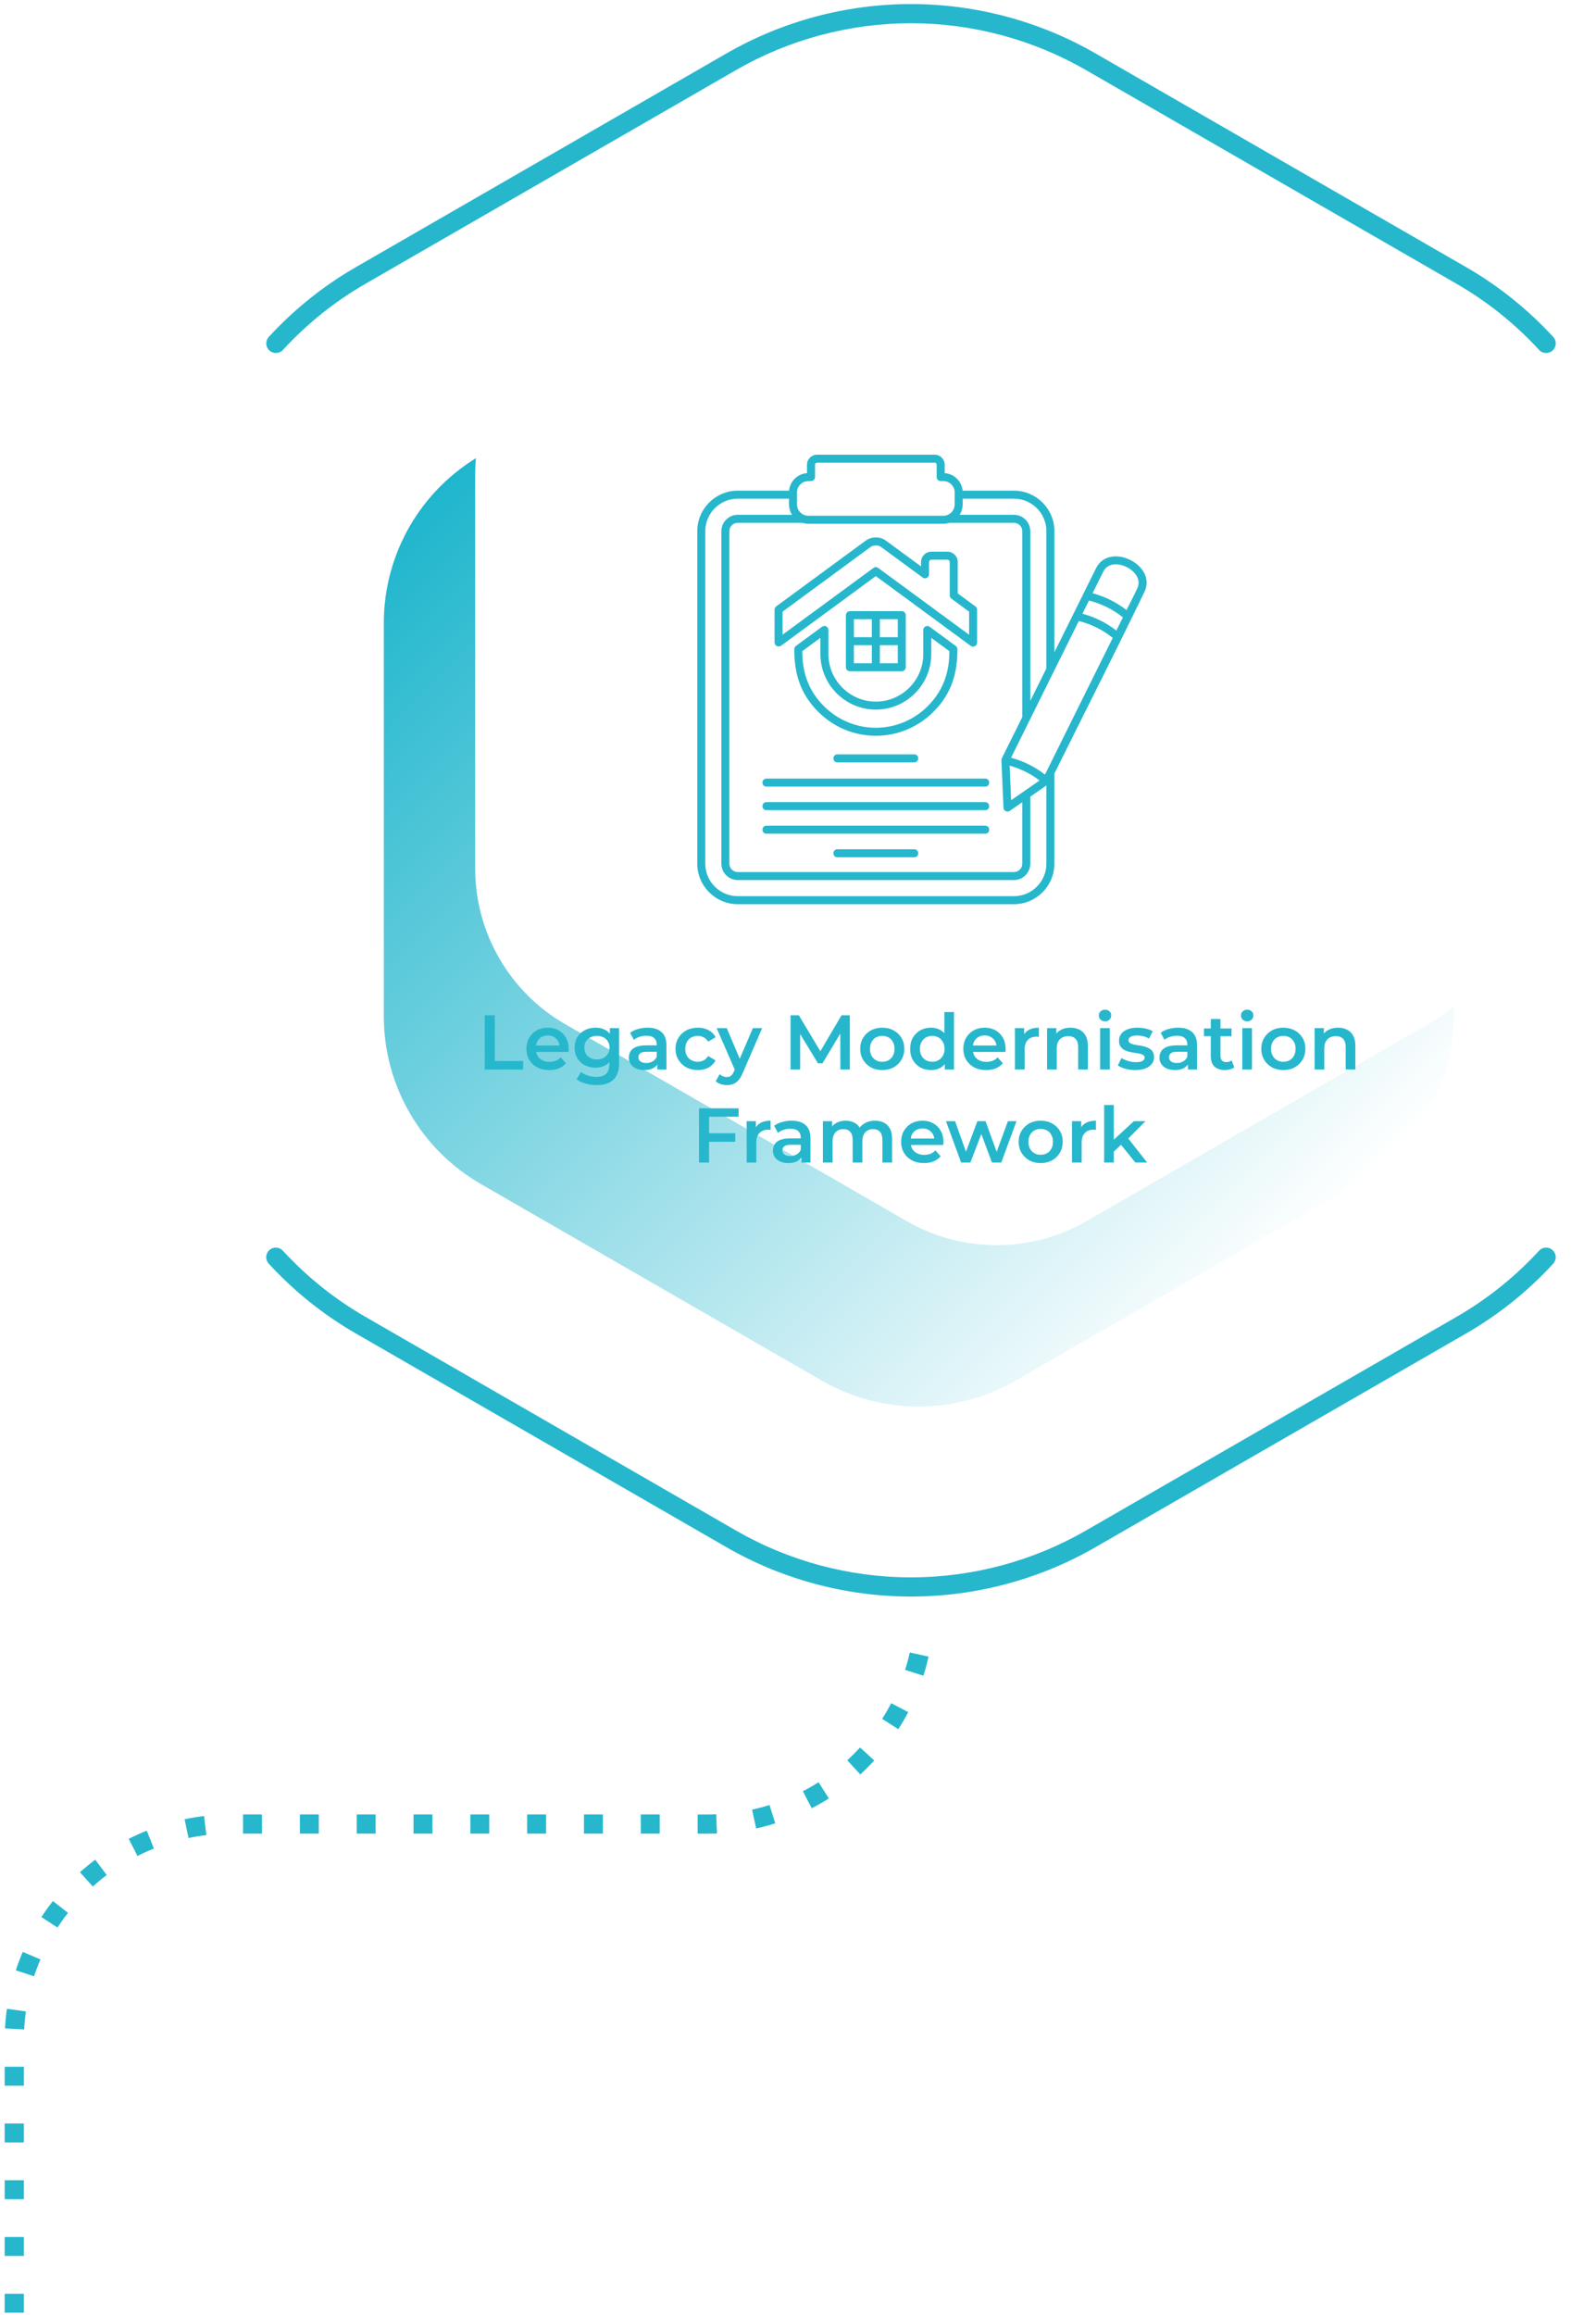 <svg width="309" height="448" viewBox="0 0 309 448" fill="none" xmlns="http://www.w3.org/2000/svg">
<path d="M176.142 319.823C175.889 320.953 175.584 322.09 175.234 323.197L178.784 324.32C179.171 323.108 179.499 321.867 179.774 320.626L176.142 319.823ZM172.547 329.648C172.003 330.681 171.415 331.699 170.79 332.673L173.924 334.672C174.609 333.602 175.256 332.494 175.844 331.365L172.547 329.641V329.648ZM166.518 338.217C165.729 339.071 164.895 339.903 164.039 340.684L166.555 343.426C167.493 342.571 168.401 341.665 169.264 340.728L166.525 338.217H166.518ZM158.479 344.935C157.496 345.559 156.477 346.146 155.442 346.681L157.161 349.981C158.285 349.394 159.402 348.754 160.474 348.071L158.479 344.935ZM148.981 349.349C147.872 349.698 146.733 349.996 145.602 350.248L146.398 353.875C147.641 353.607 148.884 353.273 150.098 352.894L148.989 349.349H148.981ZM138.657 351.14C138.099 351.162 137.541 351.177 136.975 351.177H135.07V354.893H136.975C137.593 354.893 138.203 354.878 138.814 354.856L138.657 351.14ZM127.731 351.17H124.061V354.885H127.731V351.17ZM116.729 351.17H113.06V354.885H116.729V351.17ZM105.728 351.17H102.059V354.885H105.728V351.17ZM94.727 351.17H91.065V354.885H94.727V351.17ZM83.726 351.17H80.064V354.885H83.726V351.17ZM72.725 351.17H69.063V354.885H72.725V351.17ZM61.724 351.17H58.061V354.885H61.724V351.17ZM50.722 351.17H47.053V354.885H50.722V351.17ZM39.513 351.482C38.247 351.63 36.982 351.839 35.739 352.099L36.498 355.733C37.637 355.495 38.798 355.302 39.952 355.168L39.513 351.482ZM28.415 354.313C27.231 354.789 26.055 355.317 24.924 355.896L26.613 359.211C27.648 358.683 28.72 358.2 29.799 357.769L28.415 354.321V354.313ZM18.433 359.932C17.413 360.697 16.424 361.514 15.478 362.354L17.964 365.119C18.828 364.346 19.736 363.595 20.666 362.897L18.433 359.924V359.932ZM10.246 367.928C9.457 368.931 8.705 369.979 8.013 371.034L11.131 373.063C11.764 372.097 12.449 371.138 13.171 370.224L10.246 367.928ZM4.41 377.767C3.911 378.927 3.457 380.13 3.063 381.342L6.598 382.501C6.963 381.394 7.373 380.294 7.834 379.231L4.41 377.775V377.767ZM1.336 388.781C1.157 390.029 1.038 391.308 0.964 392.578L4.678 392.779C4.738 391.612 4.857 390.445 5.02 389.301L1.336 388.781ZM4.626 400.002H0.904V403.666H4.626V400.002ZM4.626 410.986H0.904V414.65H4.626V410.986ZM4.626 421.97H0.904V425.634H4.626V421.97ZM4.626 432.954H0.904V436.618H4.626V432.954ZM4.626 443.938H0.904V447.602H4.626V443.938Z" fill="#26B7CD"/>
<path d="M299.344 241.464C298.838 241.464 298.339 241.665 297.974 242.066C293.315 247.134 287.948 251.43 282.023 254.848L210.24 296.227C199.954 302.157 188.245 305.286 176.366 305.286C164.486 305.286 152.778 302.15 142.499 296.227L70.723 254.848C64.798 251.43 59.432 247.134 54.772 242.066C54.08 241.308 52.896 241.263 52.145 241.954C51.386 242.646 51.341 243.827 52.033 244.578C56.946 249.921 62.61 254.462 68.862 258.066L140.638 299.445C151.483 305.695 163.839 309.002 176.366 309.002C188.893 309.002 201.249 305.695 212.101 299.445L283.884 258.066C290.137 254.462 295.793 249.929 300.714 244.578C301.406 243.82 301.361 242.646 300.602 241.954C300.245 241.627 299.791 241.464 299.344 241.464Z" fill="#26B7CD"/>
<path d="M176.381 0.785C163.854 0.785 151.498 4.093 140.646 10.342L68.87 51.721C62.618 55.326 56.953 59.859 52.041 65.21C51.349 65.968 51.393 67.142 52.153 67.833C52.912 68.524 54.088 68.48 54.78 67.722C59.44 62.653 64.806 58.358 70.731 54.939L142.507 13.56C152.793 7.63 164.502 4.501 176.381 4.501C188.261 4.501 199.969 7.637 210.248 13.56L282.024 54.939C287.949 58.358 293.315 62.653 297.975 67.722C298.667 68.48 299.85 68.524 300.602 67.833C301.361 67.142 301.414 65.96 300.714 65.21C295.801 59.866 290.137 55.326 283.885 51.721L212.109 10.342C201.264 4.093 188.908 0.785 176.381 0.785Z" fill="#26B7CD"/>
<path d="M74.311 120.565V196.702C74.311 210.086 81.463 222.445 93.068 229.14L159.112 267.212C170.716 273.901 185.022 273.901 196.626 267.212L262.671 229.14C274.275 222.452 281.428 210.086 281.428 196.702V120.565C281.428 107.181 274.275 94.823 262.671 88.127L196.626 50.055C185.022 43.366 170.716 43.366 159.112 50.055L93.068 88.127C81.463 94.815 74.311 107.181 74.311 120.565Z" fill="url(#paint0_linear_3178_4843)"/>
<g filter="url(#filter0_d_3178_4843)">
<path d="M177.953 47.968C171.865 47.968 165.858 49.573 160.581 52.612L94.373 90.781C83.662 96.956 77 108.468 77 120.819V197.148C77 209.5 83.654 221.011 94.373 227.187L160.581 265.355C165.858 268.395 171.857 270 177.953 270C184.049 270 190.049 268.395 195.326 265.355L261.534 227.187C272.245 221.011 278.907 209.5 278.907 197.148V120.819C278.907 108.468 272.252 96.956 261.534 90.781L195.326 52.612C190.049 49.573 184.049 47.968 177.953 47.968Z" fill="white"/>
</g>
<path d="M93.849 207V196.5H95.799V205.35H101.288V207H93.849ZM106.34 207.105C105.45 207.105 104.67 206.93 104 206.58C103.34 206.22 102.825 205.73 102.455 205.11C102.095 204.49 101.915 203.785 101.915 202.995C101.915 202.195 102.09 201.49 102.44 200.88C102.8 200.26 103.29 199.775 103.91 199.425C104.54 199.075 105.255 198.9 106.055 198.9C106.835 198.9 107.53 199.07 108.14 199.41C108.75 199.75 109.23 200.23 109.58 200.85C109.93 201.47 110.105 202.2 110.105 203.04C110.105 203.12 110.1 203.21 110.09 203.31C110.09 203.41 110.085 203.505 110.075 203.595H103.4V202.35H109.085L108.35 202.74C108.36 202.28 108.265 201.875 108.065 201.525C107.865 201.175 107.59 200.9 107.24 200.7C106.9 200.5 106.505 200.4 106.055 200.4C105.595 200.4 105.19 200.5 104.84 200.7C104.5 200.9 104.23 201.18 104.03 201.54C103.84 201.89 103.745 202.305 103.745 202.785V203.085C103.745 203.565 103.855 203.99 104.075 204.36C104.295 204.73 104.605 205.015 105.005 205.215C105.405 205.415 105.865 205.515 106.385 205.515C106.835 205.515 107.24 205.445 107.6 205.305C107.96 205.165 108.28 204.945 108.56 204.645L109.565 205.8C109.205 206.22 108.75 206.545 108.2 206.775C107.66 206.995 107.04 207.105 106.34 207.105ZM115.536 210.015C114.796 210.015 114.071 209.915 113.361 209.715C112.661 209.525 112.086 209.245 111.636 208.875L112.476 207.465C112.826 207.755 113.266 207.985 113.796 208.155C114.336 208.335 114.881 208.425 115.431 208.425C116.311 208.425 116.956 208.22 117.366 207.81C117.776 207.41 117.981 206.805 117.981 205.995V204.57L118.131 202.755L118.071 200.94V198.99H119.856V205.785C119.856 207.235 119.486 208.3 118.746 208.98C118.006 209.67 116.936 210.015 115.536 210.015ZM115.296 206.64C114.536 206.64 113.846 206.48 113.226 206.16C112.616 205.83 112.131 205.375 111.771 204.795C111.421 204.215 111.246 203.535 111.246 202.755C111.246 201.985 111.421 201.31 111.771 200.73C112.131 200.15 112.616 199.7 113.226 199.38C113.846 199.06 114.536 198.9 115.296 198.9C115.976 198.9 116.586 199.035 117.126 199.305C117.666 199.575 118.096 199.995 118.416 200.565C118.746 201.135 118.911 201.865 118.911 202.755C118.911 203.645 118.746 204.38 118.416 204.96C118.096 205.53 117.666 205.955 117.126 206.235C116.586 206.505 115.976 206.64 115.296 206.64ZM115.581 205.05C116.051 205.05 116.471 204.955 116.841 204.765C117.211 204.565 117.496 204.295 117.696 203.955C117.906 203.605 118.011 203.205 118.011 202.755C118.011 202.305 117.906 201.91 117.696 201.57C117.496 201.22 117.211 200.955 116.841 200.775C116.471 200.585 116.051 200.49 115.581 200.49C115.111 200.49 114.686 200.585 114.306 200.775C113.936 200.955 113.646 201.22 113.436 201.57C113.236 201.91 113.136 202.305 113.136 202.755C113.136 203.205 113.236 203.605 113.436 203.955C113.646 204.295 113.936 204.565 114.306 204.765C114.686 204.955 115.111 205.05 115.581 205.05ZM127.256 207V205.38L127.151 205.035V202.2C127.151 201.65 126.986 201.225 126.656 200.925C126.326 200.615 125.826 200.46 125.156 200.46C124.706 200.46 124.261 200.53 123.821 200.67C123.391 200.81 123.026 201.005 122.726 201.255L121.991 199.89C122.421 199.56 122.931 199.315 123.521 199.155C124.121 198.985 124.741 198.9 125.381 198.9C126.541 198.9 127.436 199.18 128.066 199.74C128.706 200.29 129.026 201.145 129.026 202.305V207H127.256ZM124.736 207.105C124.136 207.105 123.611 207.005 123.161 206.805C122.711 206.595 122.361 206.31 122.111 205.95C121.871 205.58 121.751 205.165 121.751 204.705C121.751 204.255 121.856 203.85 122.066 203.49C122.286 203.13 122.641 202.845 123.131 202.635C123.621 202.425 124.271 202.32 125.081 202.32H127.406V203.565H125.216C124.576 203.565 124.146 203.67 123.926 203.88C123.706 204.08 123.596 204.33 123.596 204.63C123.596 204.97 123.731 205.24 124.001 205.44C124.271 205.64 124.646 205.74 125.126 205.74C125.586 205.74 125.996 205.635 126.356 205.425C126.726 205.215 126.991 204.905 127.151 204.495L127.466 205.62C127.286 206.09 126.961 206.455 126.491 206.715C126.031 206.975 125.446 207.105 124.736 207.105ZM135.122 207.105C134.282 207.105 133.532 206.93 132.872 206.58C132.222 206.22 131.712 205.73 131.342 205.11C130.972 204.49 130.787 203.785 130.787 202.995C130.787 202.195 130.972 201.49 131.342 200.88C131.712 200.26 132.222 199.775 132.872 199.425C133.532 199.075 134.282 198.9 135.122 198.9C135.902 198.9 136.587 199.06 137.177 199.38C137.777 199.69 138.232 200.15 138.542 200.76L137.102 201.6C136.862 201.22 136.567 200.94 136.217 200.76C135.877 200.58 135.507 200.49 135.107 200.49C134.647 200.49 134.232 200.59 133.862 200.79C133.492 200.99 133.202 201.28 132.992 201.66C132.782 202.03 132.677 202.475 132.677 202.995C132.677 203.515 132.782 203.965 132.992 204.345C133.202 204.715 133.492 205 133.862 205.2C134.232 205.4 134.647 205.5 135.107 205.5C135.507 205.5 135.877 205.41 136.217 205.23C136.567 205.05 136.862 204.77 137.102 204.39L138.542 205.23C138.232 205.83 137.777 206.295 137.177 206.625C136.587 206.945 135.902 207.105 135.122 207.105ZM140.72 210.015C140.33 210.015 139.94 209.95 139.55 209.82C139.16 209.69 138.835 209.51 138.575 209.28L139.325 207.9C139.515 208.07 139.73 208.205 139.97 208.305C140.21 208.405 140.455 208.455 140.705 208.455C141.045 208.455 141.32 208.37 141.53 208.2C141.74 208.03 141.935 207.745 142.115 207.345L142.58 206.295L142.73 206.07L145.76 198.99H147.56L143.81 207.645C143.56 208.245 143.28 208.72 142.97 209.07C142.67 209.42 142.33 209.665 141.95 209.805C141.58 209.945 141.17 210.015 140.72 210.015ZM142.37 207.285L138.755 198.99H140.705L143.645 205.905L142.37 207.285ZM153.057 207V196.5H154.662L159.252 204.165H158.412L162.927 196.5H164.532L164.547 207H162.702L162.687 199.395H163.077L159.237 205.8H158.367L154.467 199.395H154.917V207H153.057ZM170.804 207.105C169.984 207.105 169.254 206.93 168.614 206.58C167.974 206.22 167.469 205.73 167.099 205.11C166.729 204.49 166.544 203.785 166.544 202.995C166.544 202.195 166.729 201.49 167.099 200.88C167.469 200.26 167.974 199.775 168.614 199.425C169.254 199.075 169.984 198.9 170.804 198.9C171.634 198.9 172.369 199.075 173.009 199.425C173.659 199.775 174.164 200.255 174.524 200.865C174.894 201.475 175.079 202.185 175.079 202.995C175.079 203.785 174.894 204.49 174.524 205.11C174.164 205.73 173.659 206.22 173.009 206.58C172.369 206.93 171.634 207.105 170.804 207.105ZM170.804 205.5C171.264 205.5 171.674 205.4 172.034 205.2C172.394 205 172.674 204.71 172.874 204.33C173.084 203.95 173.189 203.505 173.189 202.995C173.189 202.475 173.084 202.03 172.874 201.66C172.674 201.28 172.394 200.99 172.034 200.79C171.674 200.59 171.269 200.49 170.819 200.49C170.359 200.49 169.949 200.59 169.589 200.79C169.239 200.99 168.959 201.28 168.749 201.66C168.539 202.03 168.434 202.475 168.434 202.995C168.434 203.505 168.539 203.95 168.749 204.33C168.959 204.71 169.239 205 169.589 205.2C169.949 205.4 170.354 205.5 170.804 205.5ZM180.262 207.105C179.492 207.105 178.797 206.935 178.177 206.595C177.567 206.245 177.087 205.765 176.737 205.155C176.387 204.545 176.212 203.825 176.212 202.995C176.212 202.165 176.387 201.445 176.737 200.835C177.087 200.225 177.567 199.75 178.177 199.41C178.797 199.07 179.492 198.9 180.262 198.9C180.932 198.9 181.532 199.05 182.062 199.35C182.592 199.64 183.012 200.085 183.322 200.685C183.632 201.285 183.787 202.055 183.787 202.995C183.787 203.925 183.637 204.695 183.337 205.305C183.037 205.905 182.622 206.355 182.092 206.655C181.562 206.955 180.952 207.105 180.262 207.105ZM180.487 205.5C180.937 205.5 181.337 205.4 181.687 205.2C182.047 205 182.332 204.71 182.542 204.33C182.762 203.95 182.872 203.505 182.872 202.995C182.872 202.475 182.762 202.03 182.542 201.66C182.332 201.28 182.047 200.99 181.687 200.79C181.337 200.59 180.937 200.49 180.487 200.49C180.037 200.49 179.632 200.59 179.272 200.79C178.922 200.99 178.637 201.28 178.417 201.66C178.207 202.03 178.102 202.475 178.102 202.995C178.102 203.505 178.207 203.95 178.417 204.33C178.637 204.71 178.922 205 179.272 205.2C179.632 205.4 180.037 205.5 180.487 205.5ZM182.917 207V205.11L182.992 202.98L182.842 200.85V195.87H184.702V207H182.917ZM190.934 207.105C190.044 207.105 189.264 206.93 188.594 206.58C187.934 206.22 187.419 205.73 187.049 205.11C186.689 204.49 186.509 203.785 186.509 202.995C186.509 202.195 186.684 201.49 187.034 200.88C187.394 200.26 187.884 199.775 188.504 199.425C189.134 199.075 189.849 198.9 190.649 198.9C191.429 198.9 192.124 199.07 192.734 199.41C193.344 199.75 193.824 200.23 194.174 200.85C194.524 201.47 194.699 202.2 194.699 203.04C194.699 203.12 194.694 203.21 194.684 203.31C194.684 203.41 194.679 203.505 194.669 203.595H187.994V202.35H193.679L192.944 202.74C192.954 202.28 192.859 201.875 192.659 201.525C192.459 201.175 192.184 200.9 191.834 200.7C191.494 200.5 191.099 200.4 190.649 200.4C190.189 200.4 189.784 200.5 189.434 200.7C189.094 200.9 188.824 201.18 188.624 201.54C188.434 201.89 188.339 202.305 188.339 202.785V203.085C188.339 203.565 188.449 203.99 188.669 204.36C188.889 204.73 189.199 205.015 189.599 205.215C189.999 205.415 190.459 205.515 190.979 205.515C191.429 205.515 191.834 205.445 192.194 205.305C192.554 205.165 192.874 204.945 193.154 204.645L194.159 205.8C193.799 206.22 193.344 206.545 192.794 206.775C192.254 206.995 191.634 207.105 190.934 207.105ZM196.501 207V198.99H198.286V201.195L198.076 200.55C198.316 200.01 198.691 199.6 199.201 199.32C199.721 199.04 200.366 198.9 201.136 198.9V200.685C201.056 200.665 200.981 200.655 200.911 200.655C200.841 200.645 200.771 200.64 200.701 200.64C199.991 200.64 199.426 200.85 199.006 201.27C198.586 201.68 198.376 202.295 198.376 203.115V207H196.501ZM207.271 198.9C207.911 198.9 208.481 199.025 208.981 199.275C209.491 199.525 209.891 199.91 210.181 200.43C210.471 200.94 210.616 201.6 210.616 202.41V207H208.741V202.65C208.741 201.94 208.571 201.41 208.231 201.06C207.901 200.71 207.436 200.535 206.836 200.535C206.396 200.535 206.006 200.625 205.666 200.805C205.326 200.985 205.061 201.255 204.871 201.615C204.691 201.965 204.601 202.41 204.601 202.95V207H202.726V198.99H204.511V201.15L204.196 200.49C204.476 199.98 204.881 199.59 205.411 199.32C205.951 199.04 206.571 198.9 207.271 198.9ZM212.995 207V198.99H214.87V207H212.995ZM213.94 197.67C213.59 197.67 213.3 197.56 213.07 197.34C212.85 197.12 212.74 196.855 212.74 196.545C212.74 196.225 212.85 195.96 213.07 195.75C213.3 195.53 213.59 195.42 213.94 195.42C214.29 195.42 214.575 195.525 214.795 195.735C215.025 195.935 215.14 196.19 215.14 196.5C215.14 196.83 215.03 197.11 214.81 197.34C214.59 197.56 214.3 197.67 213.94 197.67ZM219.806 207.105C219.136 207.105 218.491 207.02 217.871 206.85C217.261 206.67 216.776 206.455 216.416 206.205L217.136 204.78C217.496 205.01 217.926 205.2 218.426 205.35C218.926 205.5 219.426 205.575 219.926 205.575C220.516 205.575 220.941 205.495 221.201 205.335C221.471 205.175 221.606 204.96 221.606 204.69C221.606 204.47 221.516 204.305 221.336 204.195C221.156 204.075 220.921 203.985 220.631 203.925C220.341 203.865 220.016 203.81 219.656 203.76C219.306 203.71 218.951 203.645 218.591 203.565C218.241 203.475 217.921 203.35 217.631 203.19C217.341 203.02 217.106 202.795 216.926 202.515C216.746 202.235 216.656 201.865 216.656 201.405C216.656 200.895 216.801 200.455 217.091 200.085C217.381 199.705 217.786 199.415 218.306 199.215C218.836 199.005 219.461 198.9 220.181 198.9C220.721 198.9 221.266 198.96 221.816 199.08C222.366 199.2 222.821 199.37 223.181 199.59L222.461 201.015C222.081 200.785 221.696 200.63 221.306 200.55C220.926 200.46 220.546 200.415 220.166 200.415C219.596 200.415 219.171 200.5 218.891 200.67C218.621 200.84 218.486 201.055 218.486 201.315C218.486 201.555 218.576 201.735 218.756 201.855C218.936 201.975 219.171 202.07 219.461 202.14C219.751 202.21 220.071 202.27 220.421 202.32C220.781 202.36 221.136 202.425 221.486 202.515C221.836 202.605 222.156 202.73 222.446 202.89C222.746 203.04 222.986 203.255 223.166 203.535C223.346 203.815 223.436 204.18 223.436 204.63C223.436 205.13 223.286 205.565 222.986 205.935C222.696 206.305 222.281 206.595 221.741 206.805C221.201 207.005 220.556 207.105 219.806 207.105ZM229.985 207V205.38L229.88 205.035V202.2C229.88 201.65 229.715 201.225 229.385 200.925C229.055 200.615 228.555 200.46 227.885 200.46C227.435 200.46 226.99 200.53 226.55 200.67C226.12 200.81 225.755 201.005 225.455 201.255L224.72 199.89C225.15 199.56 225.66 199.315 226.25 199.155C226.85 198.985 227.47 198.9 228.11 198.9C229.27 198.9 230.165 199.18 230.795 199.74C231.435 200.29 231.755 201.145 231.755 202.305V207H229.985ZM227.465 207.105C226.865 207.105 226.34 207.005 225.89 206.805C225.44 206.595 225.09 206.31 224.84 205.95C224.6 205.58 224.48 205.165 224.48 204.705C224.48 204.255 224.585 203.85 224.795 203.49C225.015 203.13 225.37 202.845 225.86 202.635C226.35 202.425 227 202.32 227.81 202.32H230.135V203.565H227.945C227.305 203.565 226.875 203.67 226.655 203.88C226.435 204.08 226.325 204.33 226.325 204.63C226.325 204.97 226.46 205.24 226.73 205.44C227 205.64 227.375 205.74 227.855 205.74C228.315 205.74 228.725 205.635 229.085 205.425C229.455 205.215 229.72 204.905 229.88 204.495L230.195 205.62C230.015 206.09 229.69 206.455 229.22 206.715C228.76 206.975 228.175 207.105 227.465 207.105ZM237.177 207.105C236.297 207.105 235.617 206.88 235.137 206.43C234.657 205.97 234.417 205.295 234.417 204.405V197.22H236.292V204.36C236.292 204.74 236.387 205.035 236.577 205.245C236.777 205.455 237.052 205.56 237.402 205.56C237.822 205.56 238.172 205.45 238.452 205.23L238.977 206.565C238.757 206.745 238.487 206.88 238.167 206.97C237.847 207.06 237.517 207.105 237.177 207.105ZM233.097 200.55V199.05H238.437V200.55H233.097ZM240.519 207V198.99H242.394V207H240.519ZM241.464 197.67C241.114 197.67 240.824 197.56 240.594 197.34C240.374 197.12 240.264 196.855 240.264 196.545C240.264 196.225 240.374 195.96 240.594 195.75C240.824 195.53 241.114 195.42 241.464 195.42C241.814 195.42 242.099 195.525 242.319 195.735C242.549 195.935 242.664 196.19 242.664 196.5C242.664 196.83 242.554 197.11 242.334 197.34C242.114 197.56 241.824 197.67 241.464 197.67ZM248.455 207.105C247.635 207.105 246.905 206.93 246.265 206.58C245.625 206.22 245.12 205.73 244.75 205.11C244.38 204.49 244.195 203.785 244.195 202.995C244.195 202.195 244.38 201.49 244.75 200.88C245.12 200.26 245.625 199.775 246.265 199.425C246.905 199.075 247.635 198.9 248.455 198.9C249.285 198.9 250.02 199.075 250.66 199.425C251.31 199.775 251.815 200.255 252.175 200.865C252.545 201.475 252.73 202.185 252.73 202.995C252.73 203.785 252.545 204.49 252.175 205.11C251.815 205.73 251.31 206.22 250.66 206.58C250.02 206.93 249.285 207.105 248.455 207.105ZM248.455 205.5C248.915 205.5 249.325 205.4 249.685 205.2C250.045 205 250.325 204.71 250.525 204.33C250.735 203.95 250.84 203.505 250.84 202.995C250.84 202.475 250.735 202.03 250.525 201.66C250.325 201.28 250.045 200.99 249.685 200.79C249.325 200.59 248.92 200.49 248.47 200.49C248.01 200.49 247.6 200.59 247.24 200.79C246.89 200.99 246.61 201.28 246.4 201.66C246.19 202.03 246.085 202.475 246.085 202.995C246.085 203.505 246.19 203.95 246.4 204.33C246.61 204.71 246.89 205 247.24 205.2C247.6 205.4 248.005 205.5 248.455 205.5ZM259.068 198.9C259.708 198.9 260.278 199.025 260.778 199.275C261.288 199.525 261.688 199.91 261.978 200.43C262.268 200.94 262.413 201.6 262.413 202.41V207H260.538V202.65C260.538 201.94 260.368 201.41 260.028 201.06C259.698 200.71 259.233 200.535 258.633 200.535C258.193 200.535 257.803 200.625 257.463 200.805C257.123 200.985 256.858 201.255 256.668 201.615C256.488 201.965 256.398 202.41 256.398 202.95V207H254.523V198.99H256.308V201.15L255.993 200.49C256.273 199.98 256.678 199.59 257.208 199.32C257.748 199.04 258.368 198.9 259.068 198.9ZM137.118 219.33H142.353V220.98H137.118V219.33ZM137.283 225H135.333V214.5H142.998V216.135H137.283V225ZM144.557 225V216.99H146.342V219.195L146.132 218.55C146.372 218.01 146.747 217.6 147.257 217.32C147.777 217.04 148.422 216.9 149.192 216.9V218.685C149.112 218.665 149.037 218.655 148.967 218.655C148.897 218.645 148.827 218.64 148.757 218.64C148.047 218.64 147.482 218.85 147.062 219.27C146.642 219.68 146.432 220.295 146.432 221.115V225H144.557ZM155.146 225V223.38L155.041 223.035V220.2C155.041 219.65 154.876 219.225 154.546 218.925C154.216 218.615 153.716 218.46 153.046 218.46C152.596 218.46 152.151 218.53 151.711 218.67C151.281 218.81 150.916 219.005 150.616 219.255L149.881 217.89C150.311 217.56 150.821 217.315 151.411 217.155C152.011 216.985 152.631 216.9 153.271 216.9C154.431 216.9 155.326 217.18 155.956 217.74C156.596 218.29 156.916 219.145 156.916 220.305V225H155.146ZM152.626 225.105C152.026 225.105 151.501 225.005 151.051 224.805C150.601 224.595 150.251 224.31 150.001 223.95C149.761 223.58 149.641 223.165 149.641 222.705C149.641 222.255 149.746 221.85 149.956 221.49C150.176 221.13 150.531 220.845 151.021 220.635C151.511 220.425 152.161 220.32 152.971 220.32H155.296V221.565H153.106C152.466 221.565 152.036 221.67 151.816 221.88C151.596 222.08 151.486 222.33 151.486 222.63C151.486 222.97 151.621 223.24 151.891 223.44C152.161 223.64 152.536 223.74 153.016 223.74C153.476 223.74 153.886 223.635 154.246 223.425C154.616 223.215 154.881 222.905 155.041 222.495L155.356 223.62C155.176 224.09 154.851 224.455 154.381 224.715C153.921 224.975 153.336 225.105 152.626 225.105ZM169.433 216.9C170.073 216.9 170.638 217.025 171.128 217.275C171.628 217.525 172.018 217.91 172.298 218.43C172.578 218.94 172.718 219.6 172.718 220.41V225H170.843V220.65C170.843 219.94 170.688 219.41 170.378 219.06C170.068 218.71 169.623 218.535 169.043 218.535C168.633 218.535 168.268 218.625 167.948 218.805C167.638 218.985 167.393 219.25 167.213 219.6C167.043 219.95 166.958 220.395 166.958 220.935V225H165.083V220.65C165.083 219.94 164.928 219.41 164.618 219.06C164.308 218.71 163.863 218.535 163.283 218.535C162.873 218.535 162.508 218.625 162.188 218.805C161.878 218.985 161.633 219.25 161.453 219.6C161.283 219.95 161.198 220.395 161.198 220.935V225H159.323V216.99H161.108V219.12L160.793 218.49C161.063 217.97 161.453 217.575 161.963 217.305C162.483 217.035 163.073 216.9 163.733 216.9C164.483 216.9 165.133 217.085 165.683 217.455C166.243 217.825 166.613 218.385 166.793 219.135L166.058 218.88C166.318 218.28 166.748 217.8 167.348 217.44C167.948 217.08 168.643 216.9 169.433 216.9ZM178.893 225.105C178.003 225.105 177.223 224.93 176.553 224.58C175.893 224.22 175.378 223.73 175.008 223.11C174.648 222.49 174.468 221.785 174.468 220.995C174.468 220.195 174.643 219.49 174.993 218.88C175.353 218.26 175.843 217.775 176.463 217.425C177.093 217.075 177.808 216.9 178.608 216.9C179.388 216.9 180.083 217.07 180.693 217.41C181.303 217.75 181.783 218.23 182.133 218.85C182.483 219.47 182.658 220.2 182.658 221.04C182.658 221.12 182.653 221.21 182.643 221.31C182.643 221.41 182.638 221.505 182.628 221.595H175.953V220.35H181.638L180.903 220.74C180.913 220.28 180.818 219.875 180.618 219.525C180.418 219.175 180.143 218.9 179.793 218.7C179.453 218.5 179.058 218.4 178.608 218.4C178.148 218.4 177.743 218.5 177.393 218.7C177.053 218.9 176.783 219.18 176.583 219.54C176.393 219.89 176.298 220.305 176.298 220.785V221.085C176.298 221.565 176.408 221.99 176.628 222.36C176.848 222.73 177.158 223.015 177.558 223.215C177.958 223.415 178.418 223.515 178.938 223.515C179.388 223.515 179.793 223.445 180.153 223.305C180.513 223.165 180.833 222.945 181.113 222.645L182.118 223.8C181.758 224.22 181.303 224.545 180.753 224.775C180.213 224.995 179.593 225.105 178.893 225.105ZM186.083 225L183.143 216.99H184.913L187.433 224.055H186.593L189.233 216.99H190.808L193.373 224.055H192.548L195.143 216.99H196.808L193.853 225H192.053L189.713 218.745H190.268L187.883 225H186.083ZM201.477 225.105C200.657 225.105 199.927 224.93 199.287 224.58C198.647 224.22 198.142 223.73 197.772 223.11C197.402 222.49 197.217 221.785 197.217 220.995C197.217 220.195 197.402 219.49 197.772 218.88C198.142 218.26 198.647 217.775 199.287 217.425C199.927 217.075 200.657 216.9 201.477 216.9C202.307 216.9 203.042 217.075 203.682 217.425C204.332 217.775 204.837 218.255 205.197 218.865C205.567 219.475 205.752 220.185 205.752 220.995C205.752 221.785 205.567 222.49 205.197 223.11C204.837 223.73 204.332 224.22 203.682 224.58C203.042 224.93 202.307 225.105 201.477 225.105ZM201.477 223.5C201.937 223.5 202.347 223.4 202.707 223.2C203.067 223 203.347 222.71 203.547 222.33C203.757 221.95 203.862 221.505 203.862 220.995C203.862 220.475 203.757 220.03 203.547 219.66C203.347 219.28 203.067 218.99 202.707 218.79C202.347 218.59 201.942 218.49 201.492 218.49C201.032 218.49 200.622 218.59 200.262 218.79C199.912 218.99 199.632 219.28 199.422 219.66C199.212 220.03 199.107 220.475 199.107 220.995C199.107 221.505 199.212 221.95 199.422 222.33C199.632 222.71 199.912 223 200.262 223.2C200.622 223.4 201.027 223.5 201.477 223.5ZM207.545 225V216.99H209.33V219.195L209.12 218.55C209.36 218.01 209.735 217.6 210.245 217.32C210.765 217.04 211.41 216.9 212.18 216.9V218.685C212.1 218.665 212.025 218.655 211.955 218.655C211.885 218.645 211.815 218.64 211.745 218.64C211.035 218.64 210.47 218.85 210.05 219.27C209.63 219.68 209.42 220.295 209.42 221.115V225H207.545ZM215.301 223.215L215.346 220.86L219.531 216.99H221.781L218.226 220.56L217.236 221.385L215.301 223.215ZM213.771 225V213.87H215.646V225H213.771ZM219.816 225L216.891 221.385L218.076 219.885L222.096 225H219.816Z" fill="#26B7CD"/>
<path d="M181.346 92.337V89.94C181.346 89.725 181.175 89.551 180.962 89.551H158.178C157.962 89.551 157.794 89.727 157.794 89.94V92.337C157.794 92.765 157.447 93.112 157.019 93.112C156.217 93.112 155.609 93.101 154.948 93.76C154.553 94.155 154.305 94.706 154.305 95.305V97.63C154.305 98.834 155.293 99.823 156.496 99.823H182.646C183.843 99.823 184.831 98.834 184.831 97.63V95.303C184.831 94.099 183.843 93.11 182.646 93.11H182.119C181.696 93.11 181.346 92.765 181.346 92.337L181.346 92.337ZM168.793 128.362V124.878H165.321V128.362H168.793ZM168.793 123.323V119.839H165.321V123.323H168.793ZM170.346 119.837V123.321H173.818V119.837H170.346ZM170.346 124.878V128.362H173.818V124.878H170.346ZM164.546 118.288H174.59C175.018 118.288 175.365 118.635 175.365 119.063V129.137C175.365 129.566 175.018 129.913 174.59 129.913H164.546C164.118 129.913 163.771 129.566 163.771 129.137V119.063C163.773 118.635 164.118 118.288 164.546 118.288ZM215.434 123.458C213.485 121.88 211.288 120.81 208.867 120.193L195.748 146.651C198.148 147.304 200.349 148.388 202.315 149.916L215.434 123.458ZM209.57 118.776C211.97 119.43 214.161 120.508 216.137 122.041L217.4 119.492C215.451 117.919 213.254 116.849 210.833 116.233L209.57 118.776ZM211.534 114.813C213.934 115.467 216.131 116.539 218.101 118.078C218.787 116.7 219.535 115.286 220.176 113.896C220.571 113.078 220.499 112.275 220.131 111.583C219.341 110.077 217.144 108.989 215.465 109.264C214.624 109.408 213.971 109.891 213.591 110.655L211.534 114.813ZM201.267 151.059C199.526 149.729 197.583 148.773 195.473 148.184L195.764 154.873L201.267 151.059ZM193.881 147.156C193.875 147.019 193.902 146.893 193.958 146.776L197.924 138.784V102.8C197.924 101.916 197.199 101.189 196.314 101.189H183.799C183.437 101.309 183.048 101.371 182.647 101.371H156.497C156.091 101.371 155.707 101.311 155.339 101.189H142.825C141.941 101.189 141.215 101.914 141.215 102.8V167.167C141.215 168.051 141.939 168.778 142.825 168.778H196.314C197.197 168.778 197.924 168.053 197.924 167.167V155.256L195.496 156.937C194.991 157.284 194.311 156.931 194.284 156.332L193.881 147.156ZM199.471 135.659L202.59 129.366V102.8C202.59 99.344 199.768 96.519 196.314 96.519H186.38C186.38 97.711 186.479 98.568 185.799 99.64H196.314C198.055 99.64 199.471 101.057 199.471 102.8L199.471 135.659ZM204.138 126.241L212.21 109.968C214.781 104.78 224.105 109.342 221.566 114.569C215.889 126.318 209.941 138.019 204.138 149.72V167.169C204.138 171.477 200.618 175 196.313 175H142.824C138.52 175 135 171.477 135 167.169V102.801C135 98.493 138.52 94.964 142.824 94.964H152.77C152.94 93.146 154.416 91.693 156.241 91.573V89.941C156.241 88.874 157.121 88 158.18 88H180.963C182.029 88 182.902 88.874 182.902 89.941V91.573C184.725 91.693 186.207 93.146 186.374 94.964H196.319C200.624 94.964 204.143 98.493 204.143 102.801V126.241L204.138 126.241ZM202.59 152.021L199.471 154.187V167.167C199.471 168.904 198.055 170.327 196.314 170.327H142.825C141.083 170.327 139.667 168.904 139.667 167.167V102.8C139.667 101.057 141.083 99.64 142.825 99.64H153.345C152.66 98.568 152.759 97.711 152.759 96.519H142.825C139.376 96.519 136.548 99.343 136.548 102.8V167.167C136.548 170.618 139.376 173.449 142.825 173.449H196.314C199.768 173.449 202.59 170.618 202.59 167.167L202.59 152.021ZM148.387 152.24C147.366 152.24 147.366 150.691 148.387 150.691H190.75C191.771 150.691 191.771 152.24 190.75 152.24H148.387ZM148.387 156.802C147.366 156.802 147.366 155.253 148.387 155.253H190.75C191.771 155.253 191.771 156.802 190.75 156.802H148.387ZM148.387 161.358C147.366 161.358 147.366 159.809 148.387 159.809H190.75C191.771 159.809 191.771 161.358 190.75 161.358H148.387ZM162.125 165.92C161.104 165.92 161.104 164.371 162.125 164.371H177.013C178.034 164.371 178.034 165.92 177.013 165.92H162.125ZM162.125 147.552C161.104 147.552 161.104 146.003 162.125 146.003H177.013C178.034 146.003 178.034 147.552 177.013 147.552H162.125ZM180.301 123.455V126.598C180.301 132.511 175.474 137.342 169.571 137.342C163.663 137.342 158.836 132.511 158.836 126.598V123.449L155.328 126.031C155.328 130.175 156.536 133.692 159.512 136.665C165.091 142.249 174.052 142.249 179.625 136.665C182.597 133.691 183.81 130.18 183.81 126.031L180.301 123.455ZM178.754 126.598V121.927C178.754 121.301 179.472 120.926 179.984 121.301L185.003 124.988C185.218 125.126 185.365 125.368 185.365 125.642C185.365 130.423 184.185 134.299 180.726 137.765C174.542 143.953 164.599 143.953 158.415 137.765C154.961 134.302 153.77 130.417 153.782 125.642C153.782 125.399 153.892 125.169 154.096 125.015L159.115 121.328C159.675 120.888 160.389 121.306 160.389 121.921V126.597C160.389 131.654 164.525 135.791 169.575 135.791C174.618 135.791 178.754 131.654 178.754 126.597L178.754 126.598ZM169.566 111.5L151.192 124.998C150.313 125.411 149.956 124.662 149.962 124.371V117.991C149.962 117.715 150.106 117.475 150.319 117.337L167.567 104.669C168.747 103.801 170.351 103.779 171.542 104.652L178.319 109.625V108.789C178.319 107.674 179.225 106.773 180.333 106.773H183.413C184.523 106.773 185.428 107.674 185.428 108.789V114.852L188.855 117.368C189.064 117.522 189.173 117.758 189.173 117.995V124.375C189.173 125.04 188.392 125.387 187.898 124.969L169.566 111.5ZM151.511 122.844L169.095 109.929C169.364 109.725 169.742 109.71 170.023 109.917L187.628 122.849V118.386L184.24 115.897C184.021 115.759 183.877 115.517 183.877 115.243V108.791C183.877 108.533 183.668 108.324 183.416 108.324H180.336C180.079 108.324 179.869 108.533 179.869 108.791V111.16C179.869 111.781 179.151 112.161 178.639 111.781L170.633 105.9C169.974 105.421 169.128 105.445 168.481 105.918L151.513 118.382V122.844L151.511 122.844Z" fill="#26B7CD"/>
<defs>
<filter id="filter0_d_3178_4843" x="77" y="3.967" width="231.906" height="266.033" filterUnits="userSpaceOnUse" color-interpolation-filters="sRGB">
<feFlood flood-opacity="0" result="BackgroundImageFix"/>
<feColorMatrix in="SourceAlpha" type="matrix" values="0 0 0 0 0 0 0 0 0 0 0 0 0 0 0 0 0 0 127 0" result="hardAlpha"/>
<feOffset dx="15" dy="-29"/>
<feGaussianBlur stdDeviation="7.5"/>
<feComposite in2="hardAlpha" operator="out"/>
<feColorMatrix type="matrix" values="0 0 0 0 0.09 0 0 0 0 0.745 0 0 0 0 0.812 0 0 0 1 0"/>
<feBlend mode="normal" in2="BackgroundImageFix" result="effect1_dropShadow_3178_4843"/>
<feBlend mode="normal" in="SourceGraphic" in2="effect1_dropShadow_3178_4843" result="shape"/>
</filter>
<linearGradient id="paint0_linear_3178_4843" x1="99.253" y1="80.153" x2="256.23" y2="237.37" gradientUnits="userSpaceOnUse">
<stop stop-color="#1FB6CD"/>
<stop offset="1" stop-color="white"/>
</linearGradient>
</defs>
</svg>
